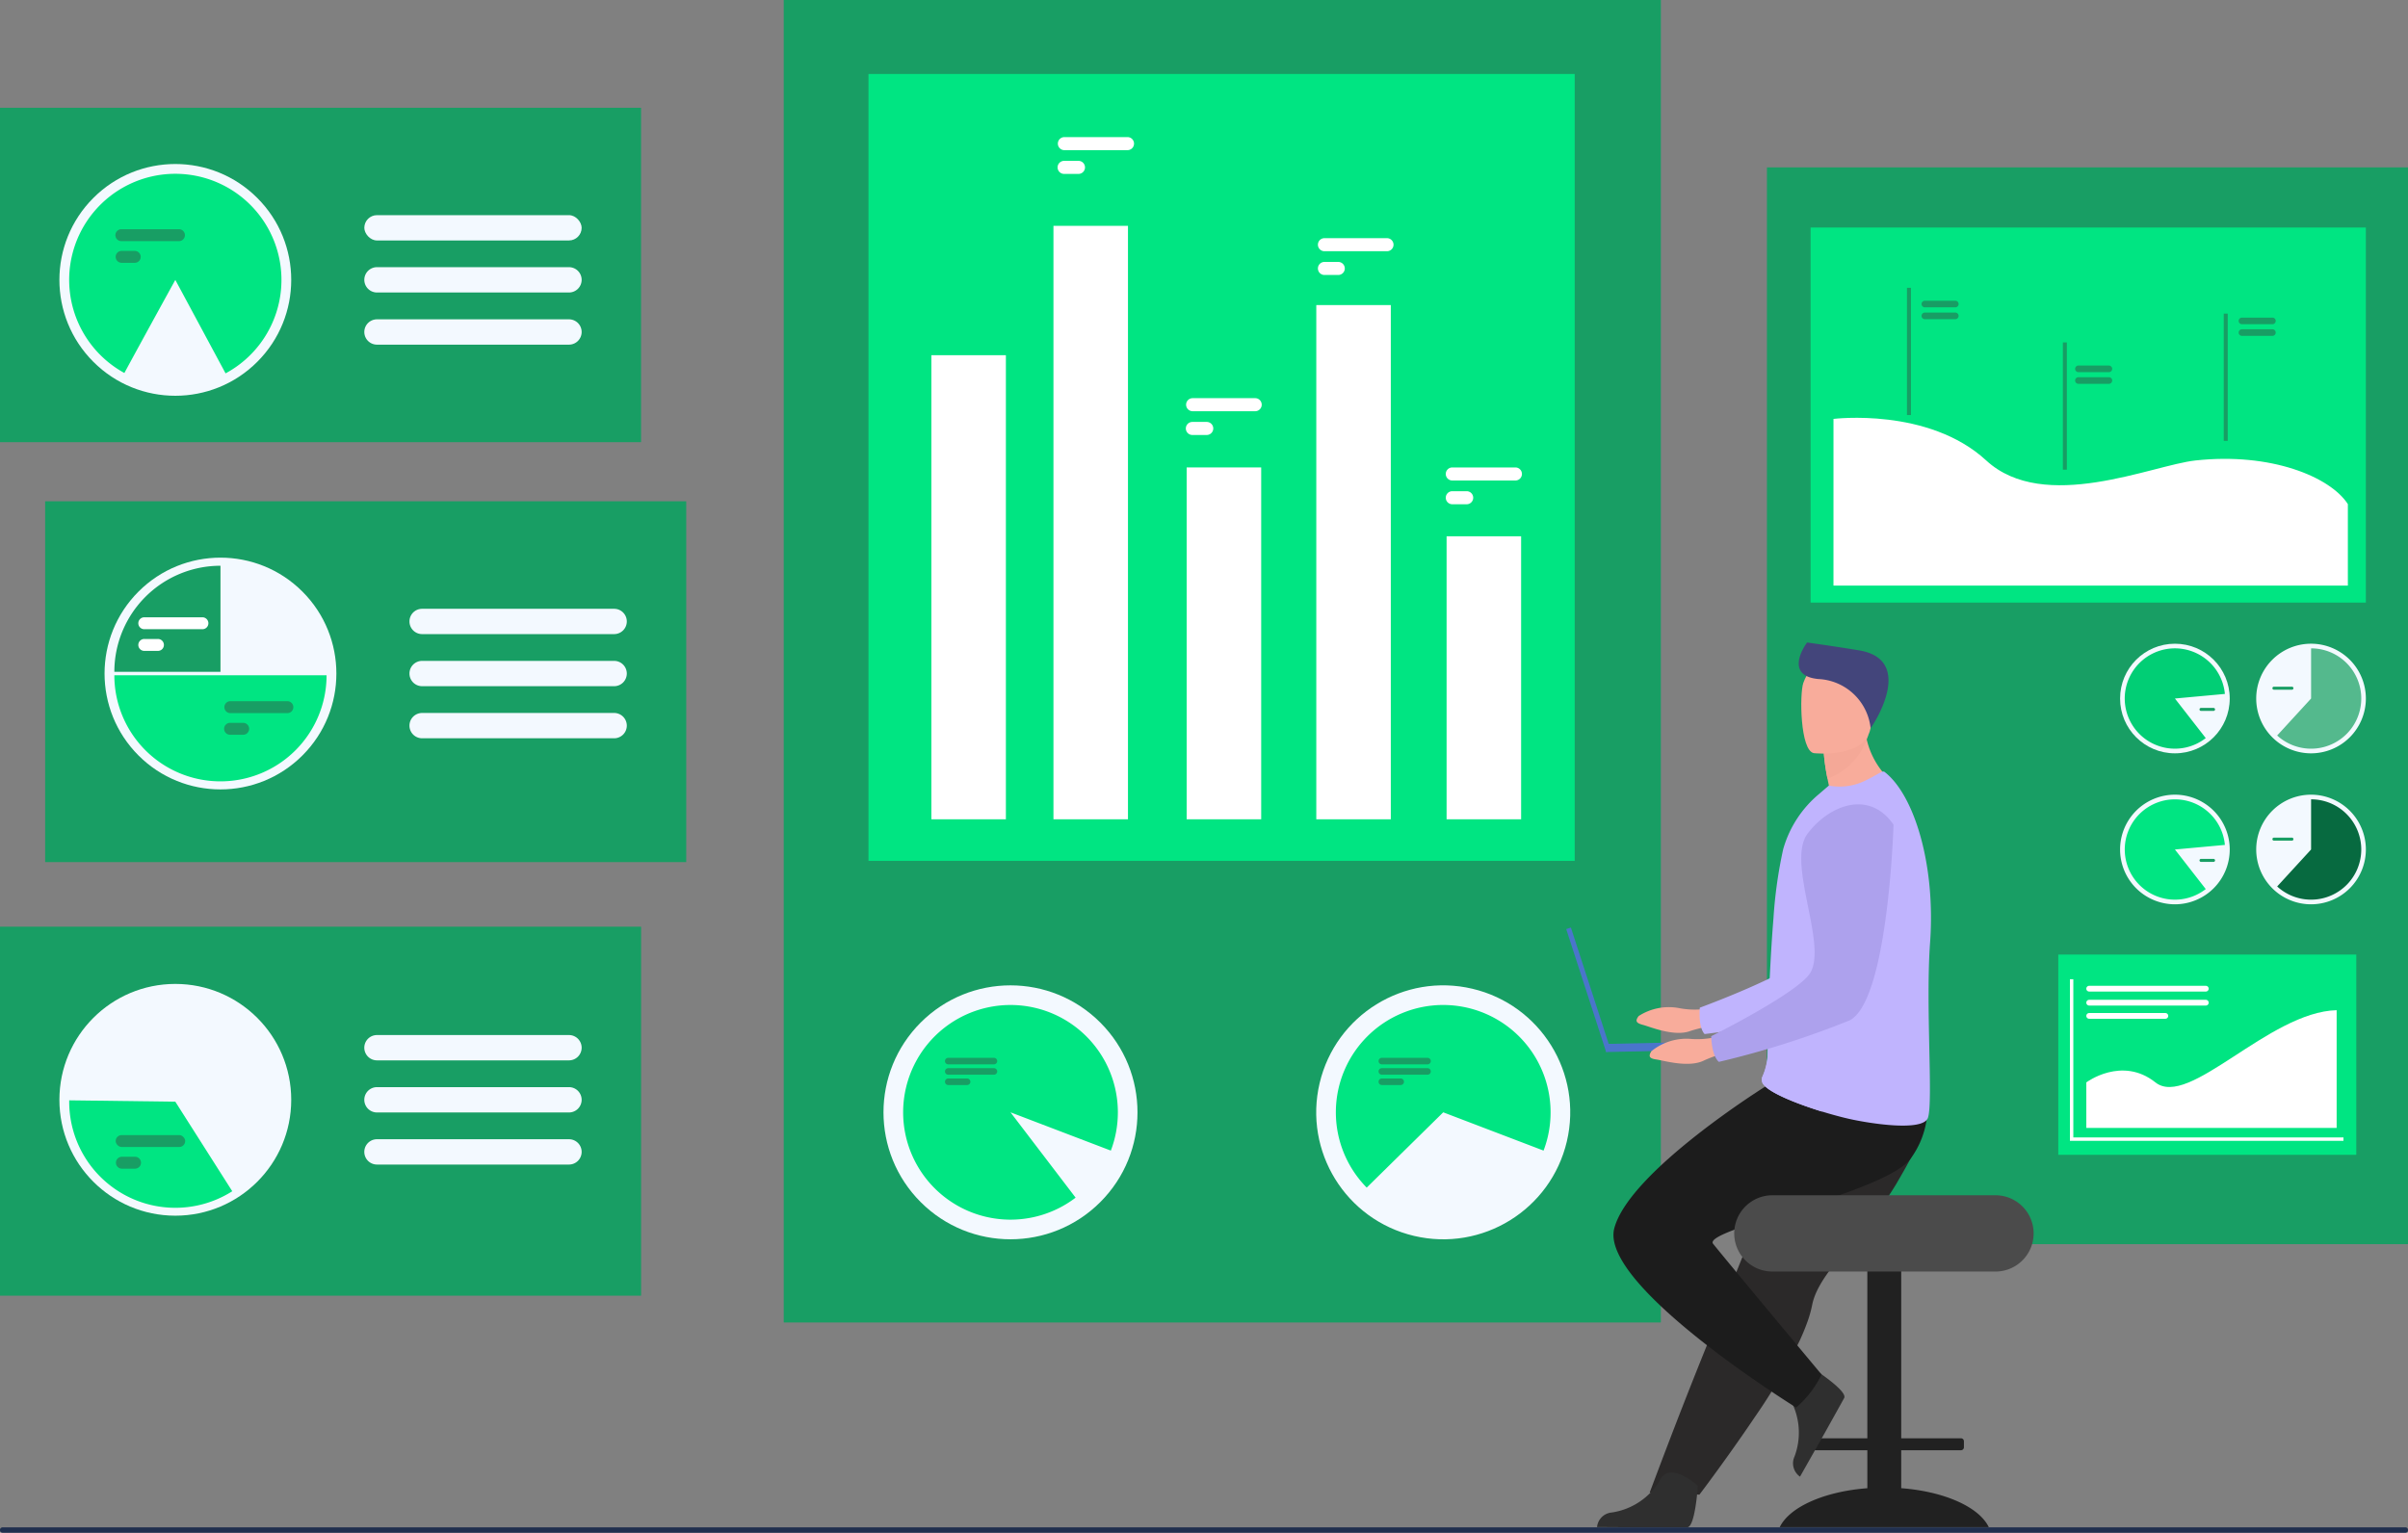 <?xml version="1.0" encoding="UTF-8"?><svg xmlns="http://www.w3.org/2000/svg" width="190.232" height="121.118" viewBox="0 0 190.232 121.118">
  <rect x="0" y="0" width="190.232" height="121.118" fill="#808080" stroke="none"/>
  <g id="Group_27530" data-name="Group 27530" transform="translate(-1060.051 -5281)">
    <g id="Group_27565" data-name="Group 27565">
      <g id="Group_27522" data-name="Group 27522" transform="translate(1058.404 5281)">
        <g id="Group_27506" data-name="Group 27506" transform="translate(141.235 13.226)">
          <rect id="Rectangle_18627" data-name="Rectangle 18627" width="50.644" height="85.089" fill="#189e64"/>
          <rect id="Rectangle_18628" data-name="Rectangle 18628" width="43.866" height="29.638" transform="translate(3.449 4.753)" fill="#00e582"/>
          <path id="Path_80497" data-name="Path 80497" d="M0,0H23.543V15.824H0Z" transform="translate(23.016 62.204)" fill="#00e582"/>
          <path id="Path_80382" data-name="Path 80382" d="M2713.473,623.2s7.49-.933,12.066,3.283,13.1.373,16.535,0c5.969-.65,10.648,1.3,12.035,3.45v6.439h-40.637Z" transform="translate(-2708.216 -603.323)" fill="#fff"/>
          <rect id="Rectangle_18630" data-name="Rectangle 18630" width="0.314" height="10.055" transform="translate(11.063 9.517)" fill="#189d64"/>
          <rect id="Rectangle_18631" data-name="Rectangle 18631" width="0.314" height="10.055" transform="translate(23.38 13.832)" fill="#189d64"/>
          <rect id="Rectangle_18632" data-name="Rectangle 18632" width="0.314" height="10.055" transform="translate(36.089 11.557)" fill="#189d64"/>
          <path id="Path_80383" data-name="Path 80383" d="M2814.223,493.131h-2.406a.263.263,0,0,1-.262-.261h0a.263.263,0,0,1,.262-.261h2.406a.263.263,0,0,1,.262.261h0A.263.263,0,0,1,2814.223,493.131Z" transform="translate(-2799.342 -482.071)" fill="#189d64"/>
          <path id="Path_80384" data-name="Path 80384" d="M2814.223,506.4h-2.406a.263.263,0,0,1-.262-.262h0a.263.263,0,0,1,.262-.261h2.406a.263.263,0,0,1,.262.261h0A.263.263,0,0,1,2814.223,506.4Z" transform="translate(-2799.342 -494.403)" fill="#189d64"/>
          <path id="Path_80385" data-name="Path 80385" d="M2985.315,565.4h-2.406a.262.262,0,0,1-.261-.262h0a.262.262,0,0,1,.261-.261h2.406a.262.262,0,0,1,.261.261h0A.262.262,0,0,1,2985.315,565.4Z" transform="translate(-2958.301 -549.217)" fill="#189d64"/>
          <path id="Path_80386" data-name="Path 80386" d="M2985.315,578.4h-2.406a.262.262,0,0,1-.261-.262h0a.262.262,0,0,1,.261-.261h2.406a.262.262,0,0,1,.261.261h0A.262.262,0,0,1,2985.315,578.4Z" transform="translate(-2958.301 -561.296)" fill="#189d64"/>
          <path id="Path_80387" data-name="Path 80387" d="M3167.471,511.936h-2.406a.262.262,0,0,1-.261-.261h0a.262.262,0,0,1,.261-.261h2.406a.262.262,0,0,1,.261.261h0A.262.262,0,0,1,3167.471,511.936Z" transform="translate(-3127.538 -499.542)" fill="#189d64"/>
          <path id="Path_80388" data-name="Path 80388" d="M3167.471,524.938h-2.406a.262.262,0,0,1-.261-.261h0a.262.262,0,0,1,.261-.262h2.406a.262.262,0,0,1,.261.262h0A.262.262,0,0,1,3167.471,524.938Z" transform="translate(-3127.538 -511.622)" fill="#189d64"/>
          <g id="Group_27500" data-name="Group 27500" transform="translate(38.653 37.641)">
            <path id="Path_80389" data-name="Path 80389" d="M3184.363,879.128a4.331,4.331,0,1,1,4.332,4.331A4.331,4.331,0,0,1,3184.363,879.128Z" transform="translate(-3184.363 -874.797)" fill="#f3f9ff"/>
            <path id="Path_80390" data-name="Path 80390" d="M3214.3,883.938a3.964,3.964,0,0,1-6.644,2.921l2.68-2.921v-3.964A3.964,3.964,0,0,1,3214.3,883.938Z" transform="translate(-3206.001 -879.607)" fill="#54b98d"/>
            <path id="Path_80391" data-name="Path 80391" d="M3203.938,922.9h-1.424a.12.12,0,0,1-.119-.119h0a.12.12,0,0,1,.119-.119h1.424a.119.119,0,0,1,.119.119h0A.119.119,0,0,1,3203.938,922.9Z" transform="translate(-3201.116 -919.266)" fill="#189e64"/>
          </g>
          <g id="Group_27501" data-name="Group 27501" transform="translate(27.899 37.641)">
            <circle id="Ellipse_3740" data-name="Ellipse 3740" cx="4.331" cy="4.331" r="4.331" fill="#f3f9ff"/>
            <path id="Path_80392" data-name="Path 80392" d="M3041.866,883.938l2.436,3.127a3.964,3.964,0,1,1,1.512-3.49Z" transform="translate(-3037.535 -879.607)" fill="#01ce75"/>
            <path id="Path_80393" data-name="Path 80393" d="M3122.306,946.566h-.991a.119.119,0,0,1-.119-.119h0a.119.119,0,0,1,.119-.119h.991a.12.12,0,0,1,.119.119h0A.12.12,0,0,1,3122.306,946.566Z" transform="translate(-3114.922 -941.255)" fill="#189e64"/>
          </g>
          <g id="Group_27502" data-name="Group 27502" transform="translate(38.653 49.571)">
            <path id="Path_80394" data-name="Path 80394" d="M3184.363,1047.341a4.331,4.331,0,1,1,4.332,4.331A4.332,4.332,0,0,1,3184.363,1047.341Z" transform="translate(-3184.363 -1043.01)" fill="#f3f9ff"/>
            <path id="Path_80395" data-name="Path 80395" d="M3214.3,1052.15a3.964,3.964,0,0,1-6.644,2.921l2.68-2.921v-3.964A3.964,3.964,0,0,1,3214.3,1052.15Z" transform="translate(-3206.001 -1047.819)" fill="#076a40"/>
            <path id="Path_80396" data-name="Path 80396" d="M3203.938,1091.11h-1.424a.12.12,0,0,1-.119-.119h0a.12.12,0,0,1,.119-.119h1.424a.119.119,0,0,1,.119.119h0A.119.119,0,0,1,3203.938,1091.11Z" transform="translate(-3201.116 -1087.478)" fill="#189e64"/>
          </g>
          <g id="Group_27503" data-name="Group 27503" transform="translate(27.899 49.571)">
            <path id="Path_80397" data-name="Path 80397" d="M3032.729,1047.341a4.331,4.331,0,1,1,4.331,4.331A4.331,4.331,0,0,1,3032.729,1047.341Z" transform="translate(-3032.729 -1043.01)" fill="#f3f9ff"/>
            <path id="Path_80398" data-name="Path 80398" d="M3045.814,1051.788a3.963,3.963,0,1,0-1.512,3.49l-2.436-3.128Z" transform="translate(-3037.535 -1047.819)" fill="#00e582"/>
            <path id="Path_80399" data-name="Path 80399" d="M3122.306,1114.779h-.991a.119.119,0,0,1-.119-.119h0a.119.119,0,0,1,.119-.119h.991a.12.12,0,0,1,.119.119h0A.12.12,0,0,1,3122.306,1114.779Z" transform="translate(-3114.922 -1109.468)" fill="#189e64"/>
          </g>
          <g id="Group_27504" data-name="Group 27504" transform="translate(23.934 64.154)">
            <path id="Path_80400" data-name="Path 80400" d="M2998.437,1261.416h-21.609v-12.768h.269v12.5h21.341Z" transform="translate(-2976.827 -1248.647)" fill="#fff"/>
          </g>
          <g id="Group_27505" data-name="Group 27505" transform="translate(25.231 64.675)">
            <path id="Path_80401" data-name="Path 80401" d="M3000.571,1288.834c-2.645-2.106-5.458,0-5.458,0v3.6h19.776v-9.306C3009.515,1283.264,3003.217,1290.939,3000.571,1288.834Z" transform="translate(-2995.113 -1281.203)" fill="#fff"/>
            <path id="Path_80402" data-name="Path 80402" d="M2995.339,1256.444h9.215a.226.226,0,1,0,0-.453h-9.215a.226.226,0,0,0,0,.453Z" transform="translate(-2995.113 -1255.991)" fill="#fff"/>
            <path id="Path_80403" data-name="Path 80403" d="M2995.339,1272.045h9.215a.226.226,0,1,0,0-.453h-9.215a.226.226,0,0,0,0,.453Z" transform="translate(-2995.113 -1270.486)" fill="#fff"/>
            <path id="Rectangle_18633" data-name="Rectangle 18633" d="M.226,0H6.246a.226.226,0,0,1,.226.226v0a.226.226,0,0,1-.226.226H.226A.226.226,0,0,1,0,.226v0A.226.226,0,0,1,.226,0Z" transform="translate(0 2.151)" fill="#fff"/>
          </g>
        </g>
        <g id="Group_27511" data-name="Group 27511" transform="translate(63.562)">
          <rect id="Rectangle_18634" data-name="Rectangle 18634" width="69.294" height="104.503" fill="#189e64"/>
          <rect id="Rectangle_18635" data-name="Rectangle 18635" width="55.79" height="62.184" transform="translate(6.695 5.845)" fill="#00e582"/>
          <circle id="Ellipse_3741" data-name="Ellipse 3741" cx="10.033" cy="10.033" r="10.033" transform="translate(3.725 87.897) rotate(-45)" fill="#f3f9ff"/>
          <path id="Path_80404" data-name="Path 80404" d="M1694.073,1285.821a8.481,8.481,0,1,0-3.337,6.743l-5.144-6.743,7.926,3.025A8.469,8.469,0,0,0,1694.073,1285.821Z" transform="translate(-1667.677 -1197.924)" fill="#00e582"/>
          <circle id="Ellipse_3742" data-name="Ellipse 3742" cx="10.033" cy="10.033" r="10.033" transform="translate(40.03 95.357) rotate(-76.718)" fill="#f3f9ff"/>
          <path id="Path_80405" data-name="Path 80405" d="M2167.627,1277.339a8.481,8.481,0,0,0-6.045,14.431l6.045-5.949,7.926,3.025a8.487,8.487,0,0,0-7.926-11.507Z" transform="translate(-2115.527 -1197.924)" fill="#00e582"/>
          <g id="Group_27507" data-name="Group 27507" transform="translate(46.992 83.591)">
            <path id="Path_80406" data-name="Path 80406" d="M2210.588,1336.222h-3.61a.259.259,0,0,0-.258.258h0a.258.258,0,0,0,.258.258h3.61a.259.259,0,0,0,.258-.258h0A.259.259,0,0,0,2210.588,1336.222Z" transform="translate(-2206.72 -1336.222)" fill="#189e64"/>
            <path id="Path_80407" data-name="Path 80407" d="M2210.588,1347.736h-3.61a.258.258,0,0,0,0,.516h3.61a.258.258,0,1,0,0-.516Z" transform="translate(-2206.72 -1346.919)" fill="#189e64"/>
            <path id="Path_80408" data-name="Path 80408" d="M2208.469,1359.252h-1.491a.258.258,0,0,0,0,.516h1.491a.258.258,0,0,0,0-.516Z" transform="translate(-2206.72 -1357.619)" fill="#189e64"/>
          </g>
          <g id="Group_27508" data-name="Group 27508" transform="translate(12.738 83.591)">
            <path id="Path_80409" data-name="Path 80409" d="M1727.571,1336.222h-3.61a.259.259,0,0,0-.258.258h0a.259.259,0,0,0,.258.258h3.61a.259.259,0,0,0,.258-.258h0A.259.259,0,0,0,1727.571,1336.222Z" transform="translate(-1723.703 -1336.222)" fill="#189e64"/>
            <path id="Path_80410" data-name="Path 80410" d="M1727.571,1347.736h-3.61a.258.258,0,0,0,0,.516h3.61a.258.258,0,0,0,0-.516Z" transform="translate(-1723.703 -1346.919)" fill="#189e64"/>
            <path id="Path_80411" data-name="Path 80411" d="M1725.452,1359.252h-1.491a.258.258,0,0,0,0,.516h1.491a.258.258,0,1,0,0-.516Z" transform="translate(-1723.703 -1357.619)" fill="#189e64"/>
          </g>
          <g id="Group_27509" data-name="Group 27509" transform="translate(11.663 17.846)">
            <rect id="Rectangle_18636" data-name="Rectangle 18636" width="5.887" height="36.673" transform="translate(0 10.222)" fill="#fff"/>
            <rect id="Rectangle_18637" data-name="Rectangle 18637" width="5.887" height="46.895" transform="translate(9.645)" fill="#fff"/>
            <rect id="Rectangle_18638" data-name="Rectangle 18638" width="5.887" height="27.804" transform="translate(20.169 19.091)" fill="#fff"/>
            <rect id="Rectangle_18639" data-name="Rectangle 18639" width="5.887" height="40.635" transform="translate(30.409 6.261)" fill="#fff"/>
            <rect id="Rectangle_18640" data-name="Rectangle 18640" width="5.887" height="22.362" transform="translate(40.703 24.533)" fill="#fff"/>
          </g>
          <g id="Group_27510" data-name="Group 27510" transform="translate(21.634 10.834)">
            <path id="Path_80412" data-name="Path 80412" d="M2144.344,422.915h-4.986a.516.516,0,0,0,0,1.031h4.986a.516.516,0,0,0,0-1.031Z" transform="translate(-2118.298 -414.928)" fill="#fff"/>
            <path id="Path_80413" data-name="Path 80413" d="M2140.494,449.378h-1.136a.516.516,0,0,0,0,1.031h1.136a.516.516,0,0,0,0-1.031Z" transform="translate(-2118.298 -439.514)" fill="#fff"/>
            <path id="Path_80414" data-name="Path 80414" d="M1854.655,310.292h-4.986a.516.516,0,0,0,0,1.031h4.986a.516.516,0,1,0,0-1.031Z" transform="translate(-1849.154 -310.292)" fill="#fff"/>
            <path id="Path_80415" data-name="Path 80415" d="M1850.805,336.755h-1.135a.517.517,0,0,0-.516.516h0a.517.517,0,0,0,.516.516h1.135a.517.517,0,0,0,.516-.516h0A.517.517,0,0,0,1850.805,336.755Z" transform="translate(-1849.154 -334.878)" fill="#fff"/>
            <path id="Path_80416" data-name="Path 80416" d="M1997.528,601.192h-4.986a.516.516,0,0,0,0,1.031h4.986a.516.516,0,0,0,0-1.031Z" transform="translate(-1981.895 -580.562)" fill="#fff"/>
            <path id="Path_80417" data-name="Path 80417" d="M1993.678,627.656h-1.135a.517.517,0,0,0-.516.516h0a.517.517,0,0,0,.516.516h1.135a.517.517,0,0,0,.516-.516h0A.517.517,0,0,0,1993.678,627.656Z" transform="translate(-1981.895 -605.149)" fill="#fff"/>
            <path id="Path_80418" data-name="Path 80418" d="M2287.074,678.373h-4.985a.516.516,0,1,0,0,1.032h4.985a.516.516,0,1,0,0-1.032Z" transform="translate(-2250.906 -652.269)" fill="#fff"/>
            <path id="Path_80419" data-name="Path 80419" d="M2283.224,704.837h-1.135a.516.516,0,1,0,0,1.032h1.135a.516.516,0,0,0,0-1.032Z" transform="translate(-2250.906 -676.856)" fill="#fff"/>
          </g>
        </g>
        <g id="Group_27515" data-name="Group 27515" transform="translate(3.567 39.612)">
          <rect id="Rectangle_18642" data-name="Rectangle 18642" width="50.644" height="28.511" transform="translate(1.647)" fill="#189e64"/>
          <circle id="Ellipse_3743" data-name="Ellipse 3743" cx="9.157" cy="9.157" r="9.157" transform="translate(2.547 13.611) rotate(-45)" fill="#f3f9ff"/>
          <g id="Group_27512" data-name="Group 27512" transform="translate(30.428 8.496)">
            <path id="Path_80420" data-name="Path 80420" d="M1143.36,835.892h-15.169a1,1,0,0,0-1,1h0a1,1,0,0,0,1,1h15.169a1,1,0,0,0,1-1h0A1,1,0,0,0,1143.36,835.892Z" transform="translate(-1127.191 -835.892)" fill="#f3f9ff"/>
            <path id="Path_80421" data-name="Path 80421" d="M1143.36,893.927h-15.169a1,1,0,0,0-1,1h0a1,1,0,0,0,1,1h15.169a1,1,0,0,0,1-1h0A1,1,0,0,0,1143.36,893.927Z" transform="translate(-1127.191 -889.811)" fill="#f3f9ff"/>
            <path id="Path_80422" data-name="Path 80422" d="M1143.36,951.962h-15.169a1,1,0,1,0,0,2h15.169a1,1,0,1,0,0-2Z" transform="translate(-1127.191 -943.73)" fill="#f3f9ff"/>
          </g>
          <path id="Path_80423" data-name="Path 80423" d="M798.435,796.31h8.384v-8.384A8.384,8.384,0,0,0,798.435,796.31Z" transform="translate(-791.321 -782.832)" fill="#189e64"/>
          <path id="Path_80424" data-name="Path 80424" d="M815.2,909.951H798.435a8.384,8.384,0,0,0,8.384,8.384h0A8.384,8.384,0,0,0,815.2,909.951Z" transform="translate(-791.321 -896.203)" fill="#00e582"/>
          <g id="Group_27513" data-name="Group 27513" transform="translate(9.029 9.168)">
            <path id="Path_80425" data-name="Path 80425" d="M830.459,845.367h-4.55a.471.471,0,1,0,0,.941h4.55a.471.471,0,1,0,0-.941Z" transform="translate(-825.438 -845.367)" fill="#fff"/>
            <path id="Path_80426" data-name="Path 80426" d="M826.945,869.52h-1.036a.471.471,0,1,0,0,.941h1.036a.471.471,0,1,0,0-.941Z" transform="translate(-825.438 -867.807)" fill="#fff"/>
          </g>
          <g id="Group_27514" data-name="Group 27514" transform="translate(15.784 15.798)">
            <path id="Path_80427" data-name="Path 80427" d="M925.713,938.852h-4.55a.471.471,0,0,0,0,.941h4.55a.471.471,0,0,0,0-.941Z" transform="translate(-920.692 -938.852)" fill="#189e64"/>
            <path id="Path_80428" data-name="Path 80428" d="M922.2,963h-1.036a.472.472,0,0,0-.471.471h0a.472.472,0,0,0,.471.471H922.2a.472.472,0,0,0,.471-.471h0A.472.472,0,0,0,922.2,963Z" transform="translate(-920.692 -961.29)" fill="#189e64"/>
          </g>
        </g>
        <g id="Group_27518" data-name="Group 27518" transform="translate(0 73.229)">
          <path id="Path_80430" data-name="Path 80430" d="M671.054,1190.109v29.158H721.7v-29.158Z" transform="translate(-669.407 -1190.109)" fill="#189e64"/>
          <circle id="Ellipse_3744" data-name="Ellipse 3744" cx="9.157" cy="9.157" r="9.157" transform="translate(6.34 4.522)" fill="#f3f9ff"/>
          <g id="Group_27516" data-name="Group 27516" transform="translate(30.428 8.563)">
            <path id="Path_80431" data-name="Path 80431" d="M1077.886,1312.856h15.17a1,1,0,1,0,0-2h-15.17a1,1,0,0,0,0,2Z" transform="translate(-1076.887 -1310.857)" fill="#f3f9ff"/>
            <path id="Path_80432" data-name="Path 80432" d="M1093.056,1368.893h-15.17a1,1,0,0,0,0,2h15.17a1,1,0,1,0,0-2Z" transform="translate(-1076.887 -1364.777)" fill="#f3f9ff"/>
            <path id="Path_80433" data-name="Path 80433" d="M1093.056,1426.928h-15.17a1,1,0,0,0-1,1h0a1,1,0,0,0,1,1h15.17a1,1,0,0,0,1-1h0A1,1,0,0,0,1093.056,1426.928Z" transform="translate(-1076.887 -1418.696)" fill="#f3f9ff"/>
          </g>
          <path id="Path_80434" data-name="Path 80434" d="M756.515,1383.687l-8.383-.107c0,.035,0,.071,0,.107a8.384,8.384,0,0,0,12.882,7.076Z" transform="translate(-741.018 -1369.859)" fill="#00e582"/>
          <g id="Group_27517" data-name="Group 27517" transform="translate(10.785 16.467)">
            <rect id="Rectangle_18643" data-name="Rectangle 18643" width="5.492" height="0.941" rx="0.471" transform="translate(0)" fill="#189e64"/>
            <path id="Path_80435" data-name="Path 80435" d="M801.414,1446.461h-1.036a.471.471,0,0,0,0,.941h1.036a.471.471,0,1,0,0-.941Z" transform="translate(-799.907 -1444.748)" fill="#189e64"/>
          </g>
        </g>
        <g id="Group_27521" data-name="Group 27521" transform="translate(0 8.518)">
          <rect id="Rectangle_18645" data-name="Rectangle 18645" width="50.644" height="26.422" transform="translate(1.647)" fill="#189e64"/>
          <circle id="Ellipse_3745" data-name="Ellipse 3745" cx="9.157" cy="9.157" r="9.157" transform="translate(2.547 13.599) rotate(-45)" fill="#f3f9ff"/>
          <path id="Path_80436" data-name="Path 80436" d="M756.517,351.191a8.384,8.384,0,0,0-4.024,15.74c1.343-2.488,4.024-7.356,4.024-7.356l3.97,7.385a8.384,8.384,0,0,0-3.97-15.769Z" transform="translate(-741.02 -345.975)" fill="#00e582"/>
          <g id="Group_27519" data-name="Group 27519" transform="translate(30.428 8.484)">
            <rect id="Rectangle_18646" data-name="Rectangle 18646" width="17.169" height="1.999" rx="1" fill="#f3f9ff"/>
            <path id="Path_80437" data-name="Path 80437" d="M1093.058,455.3h-15.169a1,1,0,0,0,0,2h15.169a1,1,0,1,0,0-2Z" transform="translate(-1076.889 -451.189)" fill="#f3f9ff"/>
            <path id="Path_80438" data-name="Path 80438" d="M1093.058,513.34h-15.169a1,1,0,0,0,0,2h15.169a1,1,0,1,0,0-2Z" transform="translate(-1076.889 -505.108)" fill="#f3f9ff"/>
          </g>
          <g id="Group_27520" data-name="Group 27520" transform="translate(10.785 9.595)">
            <path id="Path_80439" data-name="Path 80439" d="M804.93,412.94h-4.55a.471.471,0,1,0,0,.941h4.55a.471.471,0,0,0,0-.941Z" transform="translate(-799.909 -412.94)" fill="#189e64"/>
            <path id="Path_80440" data-name="Path 80440" d="M801.416,437.092H800.38a.472.472,0,0,0-.471.471h0a.472.472,0,0,0,.471.471h1.036a.472.472,0,0,0,.471-.471h0A.472.472,0,0,0,801.416,437.092Z" transform="translate(-799.909 -435.379)" fill="#189e64"/>
          </g>
        </g>
      </g>
      <g id="Group_27529" data-name="Group 27529" transform="translate(1183.781 5331.771)">
        <g id="Group_27526" data-name="Group 27526" transform="translate(5.557 11.909)">
          <path id="Path_80481" data-name="Path 80481" d="M2500.347,1279.439a6.594,6.594,0,0,1-2.818.113,4.393,4.393,0,0,0-3.284.611c-.3.4-.192.558.35.7s2.46.956,3.722.483a10.048,10.048,0,0,1,2.906-.491Z" transform="translate(-2494.079 -1262.553)" fill="#f8ac9b"/>
          <path id="Path_80482" data-name="Path 80482" d="M2580.444,1043.26s-1.936,13.755-5.14,14.987a70.663,70.663,0,0,1-10.637,2.125s-.506-.411-.383-2.083c0,0,7.322-2.688,8.362-4.15,1.548-2.175-.96-8.888.981-10.931S2578.842,1040.286,2580.444,1043.26Z" transform="translate(-2559.287 -1041.34)" fill="#c0b4fe"/>
        </g>
        <path id="Path_80483" data-name="Path 80483" d="M2663.182,1529.024v-3h4.722a.232.232,0,0,0,.231-.232v-.48a.232.232,0,0,0-.231-.232h-4.722V1508.01a.874.874,0,0,0-.871-.871h-.934a.874.874,0,0,0-.871.871v17.072h-4.721a.233.233,0,0,0-.232.232v.48a.233.233,0,0,0,.232.232h4.721v3c-3.417.258-6.153,1.488-6.921,3.077H2670.1C2669.335,1530.513,2666.6,1529.283,2663.182,1529.024Z" transform="translate(-2636.716 -1462.196)" fill="#212121"/>
        <path id="Path_80484" data-name="Path 80484" d="M2528.156,1371.235a24.07,24.07,0,0,1-1.891,2.7c-2.08,2.626-4.344,4.791-4.738,6.837a9.261,9.261,0,0,1-.366,1.31c-.165.469-.368.962-.6,1.471a45.418,45.418,0,0,1-3.521,6.018c-2.278,3.376-4.42,6.193-4.42,6.193l-3.929-.168c.157-.394,1.871-5.055,4.163-10.751.931-2.312,1.92-4.772,2.875-7.144l.38-.945.86-2.136,3.867-9.608s8.6-3.259,9.5-1.147C2531.066,1365.612,2530.466,1367.318,2528.156,1371.235Z" transform="translate(-2502.095 -1328.427)" fill="#2b2929"/>
        <path id="Path_80485" data-name="Path 80485" d="M2458.021,1799.266s-.2,3.242-.828,3.288c-.083.006-3.181.006-3.181.006l-3.954-.023a1.283,1.283,0,0,1,1.182-1.154,5.36,5.36,0,0,0,3.791-2.542C2455.766,1797.234,2458.021,1799.266,2458.021,1799.266Z" transform="translate(-2447.622 -1732.637)" fill="#2f2f2f"/>
        <path id="Path_80486" data-name="Path 80486" d="M2663.688,1682.331s2.732,1.756,2.467,2.326c-.035.076-1.545,2.781-1.545,2.781l-1.948,3.442a1.283,1.283,0,0,1-.432-1.595,5.36,5.36,0,0,0-.371-4.549C2660.814,1683.309,2663.688,1682.331,2663.688,1682.331Z" transform="translate(-2644.191 -1624.964)" fill="#2f2f2f"/>
        <path id="Path_80487" data-name="Path 80487" d="M2480.374,1367.563s-10.8,6.726-12,11.246,14.364,14.163,14.364,14.163a7.931,7.931,0,0,0,2.009-2.612s-7.038-8.432-8.564-10.322c-.937-1.161,13.863-4.018,15.671-6.831a6.88,6.88,0,0,0,1.161-5.179Z" transform="translate(-2464.575 -1332.519)" fill="#1c1c1c"/>
        <path id="Path_80498" data-name="Path 80498" d="M3.013,0h17.68a3.014,3.014,0,0,1,0,6.027H3.014A3.014,3.014,0,0,1,0,3.013H0A3.013,3.013,0,0,1,3.013,0Z" transform="translate(13.274 43.681)" fill="#4b4b4b"/>
        <path id="Path_80488" data-name="Path 80488" d="M2687.358,962.566a6.1,6.1,0,0,0-1.645,1.491c2.587.669,6.875-1.728,6.875-1.728a6.346,6.346,0,0,1-2.282-3.577c-.031-.124-.06-.251-.085-.381a7.773,7.773,0,0,1-.14-1.346l-1.188,1.065-1.976,1.77a16.934,16.934,0,0,0,.292,2C2687.252,962.077,2687.3,962.314,2687.358,962.566Z" transform="translate(-2666.566 -951.095)" fill="#f8ac9b"/>
        <path id="Path_80489" data-name="Path 80489" d="M2646.823,1030.721c-.371,4.984.253,12.56-.168,13.873-.363,1.133-4.632.462-6.282.084-.611-.14-1.351-.34-2.115-.576-2.131-.66-4.453-1.6-4.7-2.3a.6.6,0,0,1-.023-.081.638.638,0,0,1,0-.293,4.989,4.989,0,0,0,.44-1.625c.042-.986.036-2.146.073-3.395,0-.141,0-.294.019-.434v-.051c0-.027,0-.053,0-.08.036-1.392.109-2.855.193-4.307.054-.911.115-1.814.187-2.679a35.861,35.861,0,0,1,.768-5.473,8.79,8.79,0,0,1,2.824-4.358l.786-.675a4.547,4.547,0,0,0,2.853-.38c1.016-.482,1.366-.828,1.543-.7C2645.574,1019.084,2647.261,1024.629,2646.823,1030.721Z" transform="translate(-2618.074 -1007.046)" fill="#c0b4fe"/>
        <path id="Path_80490" data-name="Path 80490" d="M2638.627,1240.049c-2.131-.66-4.453-1.6-4.7-2.3a.563.563,0,0,1-.023-.081c0-.1,0-.2,0-.293a4.988,4.988,0,0,0,.44-1.625c.042-.986.036-2.146.073-3.395,0-.14,0-.294.019-.434v-.051l0-.08,8.049-3.651A18.774,18.774,0,0,1,2638.627,1240.049Z" transform="translate(-2618.429 -1202.983)" fill="#c0b4fe"/>
        <path id="Path_80491" data-name="Path 80491" d="M2702.692,973.805a16.872,16.872,0,0,0,.292,2,5.24,5.24,0,0,0,3.1-3.105c.083-.209.12-.338.12-.338l-.2-.043-1.329-.281Z" transform="translate(-2682.341 -965.041)" fill="#f4a897"/>
        <path id="Path_80492" data-name="Path 80492" d="M2678.554,904.388s4.239.478,4.5-2.166.978-4.364-1.718-4.781-3.321.541-3.621,1.4S2677.458,904.2,2678.554,904.388Z" transform="translate(-2658.984 -895.643)" fill="#f8ac9b"/>
        <path id="Path_80493" data-name="Path 80493" d="M2680.426,880.18a4.355,4.355,0,0,0-4.128-3.874c-2.643-.249-1.169-2.524-.888-2.887,0,0,2.025.278,4.1.621C2683.868,874.759,2680.854,879.633,2680.426,880.18Z" transform="translate(-2656.378 -873.419)" fill="#43457b"/>
        <g id="Group_27527" data-name="Group 27527" transform="translate(0 22.525)">
          <rect id="Rectangle_18648" data-name="Rectangle 18648" width="0.39" height="10.217" transform="translate(0 0.121) rotate(-18.001)" fill="#4a75cb"/>
          <rect id="Rectangle_18649" data-name="Rectangle 18649" width="10.721" height="0.641" transform="translate(3.143 9.196) rotate(-1.224)" fill="#4a75cb"/>
        </g>
        <g id="Group_27528" data-name="Group 27528" transform="translate(6.598 12.792)">
          <path id="Path_80494" data-name="Path 80494" d="M2514.881,1309.257a6.6,6.6,0,0,1-2.788.423,4.392,4.392,0,0,0-3.2.97c-.258.43-.129.576.424.653s2.551.679,3.752.069a10.05,10.05,0,0,1,2.834-.808Z" transform="translate(-2508.769 -1291.14)" fill="#f8ac9b"/>
          <path id="Path_80495" data-name="Path 80495" d="M2591.651,1055.393s-.408,13.885-3.457,15.462a70.639,70.639,0,0,1-10.337,3.284s-.549-.353-.61-2.028c0,0,6.98-3.479,7.853-5.046,1.3-2.333-1.935-8.728-.229-10.973S2589.73,1052.614,2591.651,1055.393Z" transform="translate(-2572.391 -1053.792)" fill="#ada1ed"/>
        </g>
      </g>
    </g>
    <path id="Path_80496" data-name="Path 80496" d="M564.266,1859.811H374.405a.2.2,0,0,1-.185-.212h0a.2.2,0,0,1,.185-.212H564.266a.2.2,0,0,1,.185.212h0A.2.2,0,0,1,564.266,1859.811Z" transform="translate(685.831 3542.307)" fill="#202f4e"/>
  </g>
</svg>
